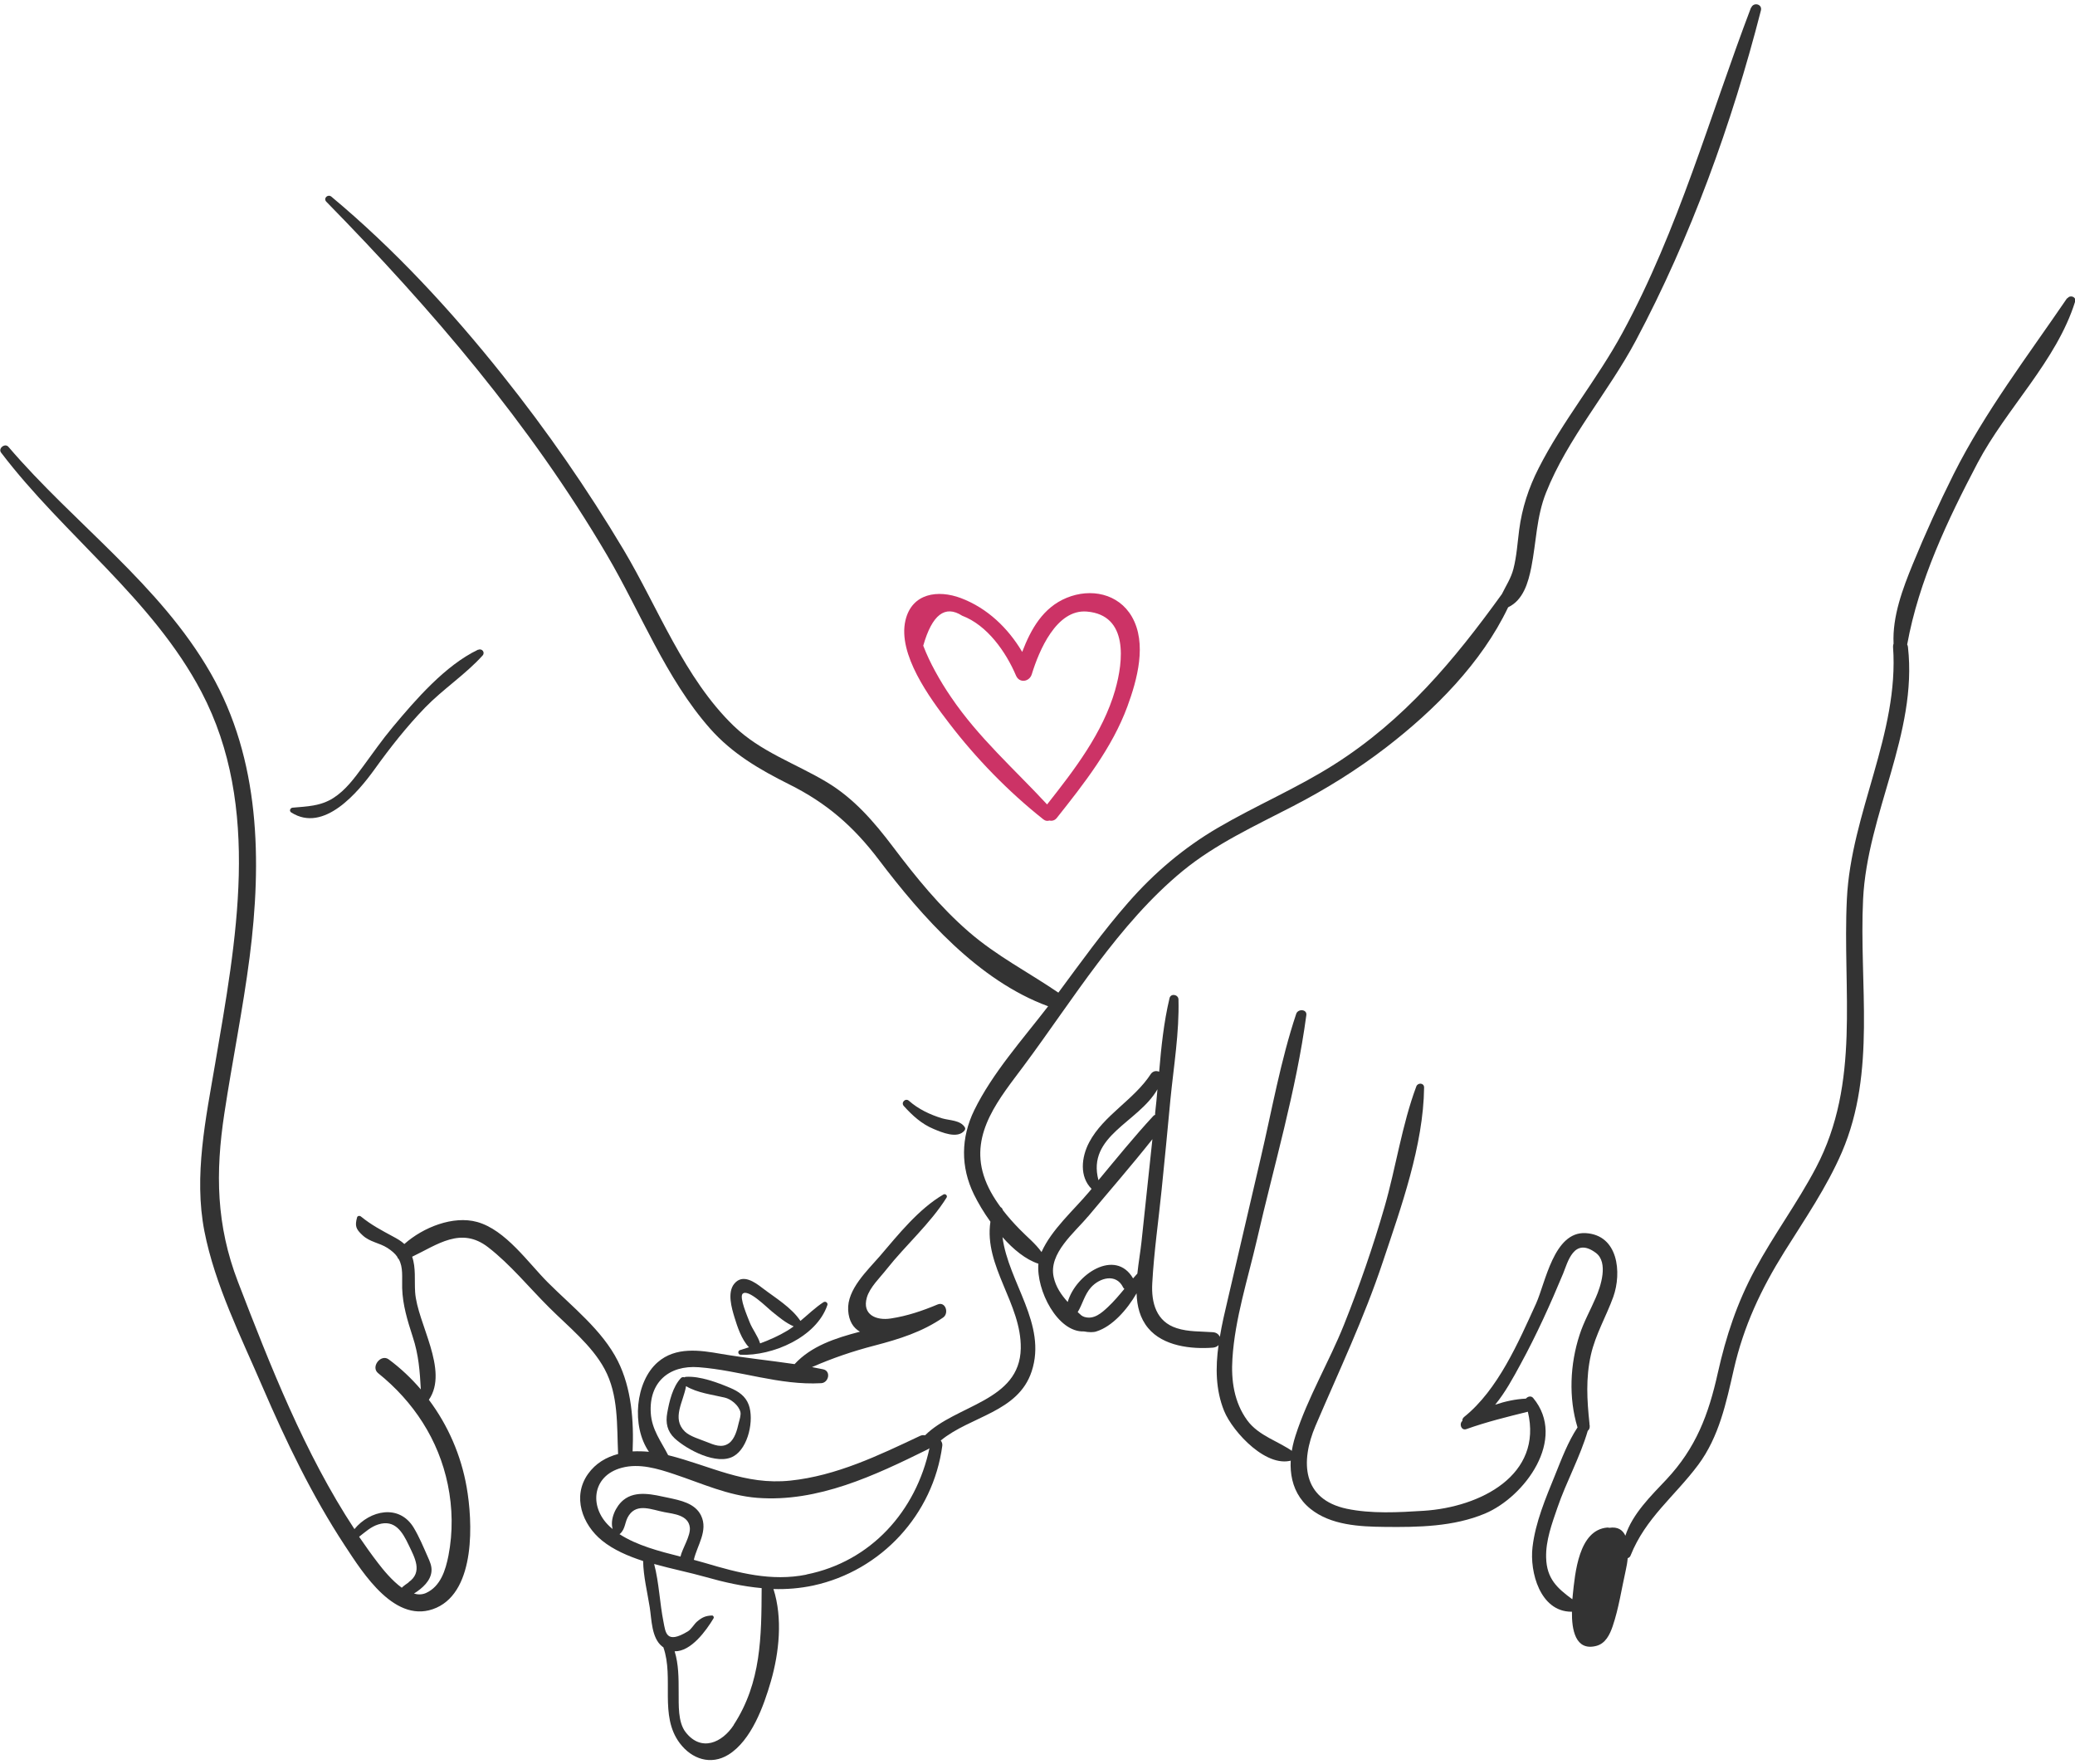 <?xml version="1.0" encoding="UTF-8"?><svg id="_イヤー_1" xmlns="http://www.w3.org/2000/svg" viewBox="0 0 160 136"><defs><style>.cls-1{fill:#c36;}.cls-2{fill:#333;}</style></defs><path class="cls-2" d="M63.52,100.38c-.65,.42-1.2,.96-1.8,1.46-.69-1.04-1.94-1.78-2.91-2.52-.6-.46-1.53-1.15-2.19-.35-.56,.68-.2,1.89,.02,2.61,.21,.69,.54,1.7,1.11,2.29-.23,.07-.46,.15-.69,.22-.2,.06-.16,.35,.05,.36,2.45,.1,5.85-1.34,6.69-3.84,.05-.16-.14-.31-.28-.22Zm-4.91,3.19c-.17-.57-.6-1.09-.81-1.64-.14-.37-.81-1.9-.54-2.18,.42-.43,1.91,1.09,2.27,1.37,.53,.43,1.05,.87,1.67,1.14-.16,.11-.32,.23-.49,.33-.66,.4-1.37,.71-2.09,.98Z"/><path class="cls-2" d="M74.4,86.92c-.34-.57-1.19-.53-1.76-.7-.92-.28-1.83-.71-2.55-1.35-.27-.24-.64,.13-.4,.4,.66,.73,1.38,1.39,2.3,1.77,.62,.26,1.85,.79,2.38,.12,.05-.07,.08-.16,.03-.24Z"/><path class="cls-2" d="M57.73,108.3c-.25-.67-.79-1.03-1.43-1.3-.97-.41-2.33-.92-3.4-.85-.05,0-.09,.02-.13,.04-.08-.03-.18-.03-.26,.05-.64,.67-.9,1.8-1.06,2.69-.14,.77,0,1.42,.57,1.96,.94,.87,3.27,2.12,4.55,1.38,1.14-.65,1.59-2.82,1.16-3.97Zm-.77,1.41c-.12,.53-.3,1.22-.74,1.55-.56,.41-1.15,.14-1.76-.1-.49-.2-1.25-.41-1.65-.79-1.04-1.01-.11-2.3,.09-3.5,.87,.52,2.01,.65,2.98,.88,.48,.11,1.07,.58,1.21,1.1,.06,.24-.07,.62-.13,.86Z"/><path class="cls-2" d="M36.86,50.09c-2.53,1.21-4.81,3.85-6.58,5.97-.82,.98-1.54,2.02-2.3,3.05-.65,.88-1.33,1.81-2.27,2.41-1,.64-2.04,.65-3.15,.75-.19,.02-.28,.26-.1,.37,2.51,1.6,5.14-1.55,6.43-3.34,1.2-1.67,2.46-3.27,3.89-4.75,1.39-1.43,3.11-2.55,4.43-4.01,.22-.24-.05-.58-.34-.44Z"/><path class="cls-2" d="M135.02,.58c-3.21,8.44-5.58,17.09-9.91,25.07-1.95,3.6-4.62,6.8-6.47,10.45-.77,1.51-1.28,3.07-1.5,4.76-.13,1-.19,2.01-.44,2.99-.19,.74-.58,1.31-.89,1.95-3.69,5.11-7.51,9.7-12.93,13.14-2.88,1.83-6.03,3.16-8.97,4.88-2.63,1.54-4.91,3.47-6.92,5.77-1.93,2.2-3.64,4.59-5.38,6.94-2.32-1.58-4.75-2.82-6.9-4.68-2.25-1.95-4.07-4.2-5.86-6.57-1.46-1.93-3-3.72-5.1-4.98-2.42-1.45-5.1-2.33-7.18-4.34-3.81-3.68-5.82-9.1-8.49-13.58-2.8-4.69-5.92-9.19-9.33-13.46-3.95-4.96-8.33-9.7-13.2-13.76-.27-.22-.64,.13-.39,.39,8.18,8.35,15.68,17.11,21.63,27.22,2.61,4.43,4.54,9.53,7.97,13.41,1.71,1.93,3.81,3.15,6.09,4.29,2.89,1.44,4.95,3.23,6.91,5.81,3.34,4.41,7.68,9.33,13.06,11.3-1.97,2.56-4.29,5.14-5.7,8.02-1.03,2.12-1.06,4.36-.02,6.49,.31,.63,.74,1.37,1.27,2.1-.52,3.44,2.4,6.32,2.34,9.77-.08,4.09-5,4.33-7.38,6.7-.12-.03-.26-.02-.4,.05-3.18,1.5-6.44,3.07-9.98,3.44-3.54,.37-6.15-1.14-9.43-1.96-.54-1.06-1.26-1.96-1.34-3.25-.15-2.34,1.38-3.71,3.7-3.53,3.17,.24,6.22,1.41,9.44,1.23,.58-.03,.78-.94,.15-1.07-.29-.06-.57-.11-.86-.17,1.58-.69,3.12-1.22,4.86-1.67,1.87-.49,3.64-1.04,5.25-2.15,.48-.33,.19-1.26-.42-1.01-1.17,.49-2.35,.89-3.6,1.08-1.12,.18-2.24-.28-1.86-1.61,.23-.8,1.03-1.55,1.52-2.18,1.47-1.86,3.38-3.53,4.63-5.53,.09-.15-.09-.32-.24-.24-1.92,1.12-3.49,3.1-4.92,4.77-.95,1.1-2.52,2.55-2.43,4.15,.05,.85,.4,1.37,.91,1.66-1.92,.5-3.76,1.11-5.04,2.5-1.89-.28-3.8-.47-5.67-.79-1.65-.29-3.5-.56-4.88,.64-1.73,1.49-2.05,4.94-.68,6.91-.42-.04-.84-.05-1.26-.03,.1-2.33-.08-4.86-1.14-6.97-1.2-2.38-3.53-4.19-5.39-6.05-1.53-1.53-3.26-4.06-5.46-4.67-1.85-.51-4.16,.41-5.61,1.7-.26-.24-.56-.41-.88-.58-.92-.5-1.64-.87-2.47-1.54-.1-.08-.27-.06-.3,.08-.17,.64-.1,.88,.42,1.36,.58,.54,1.27,.57,1.92,.98,.34,.22,.59,.44,.75,.67,.03,.08,.07,.15,.13,.2,.35,.64,.24,1.36,.26,2.23,.04,1.31,.41,2.5,.81,3.74,.47,1.42,.55,2.68,.63,4.07-.73-.85-1.55-1.63-2.47-2.31-.61-.46-1.42,.58-.82,1.06,2.73,2.19,4.66,5.13,5.37,8.59,.37,1.79,.4,3.67,.05,5.47-.22,1.11-.6,2.38-1.74,2.89-.3,.13-.61,.13-.92,.04,.66-.41,1.29-.99,1.35-1.71,.04-.41-.13-.77-.29-1.13-.33-.75-.66-1.54-1.08-2.24-1.12-1.85-3.38-1.34-4.57,.11-3.84-5.83-6.51-12.65-8.98-19.06-1.68-4.37-1.75-8.4-1.05-12.99,.61-4.03,1.43-8.02,1.95-12.06,.95-7.41,.81-15.22-3-21.87-3.92-6.85-10.54-11.54-15.6-17.46-.26-.31-.81,.11-.57,.44,4.84,6.37,11.68,11.28,15.45,18.45,4.67,8.89,2.66,19.27,1.06,28.67-.72,4.22-1.66,8.64-.83,12.91,.81,4.14,2.82,8.14,4.48,12,1.82,4.22,3.82,8.39,6.35,12.24,1.4,2.13,3.93,6.19,7.07,4.79,3.03-1.36,2.79-6.66,2.32-9.31-.43-2.45-1.44-4.76-2.91-6.72,1.57-2.29-.9-5.9-1.06-8.3-.06-.9,.07-1.87-.23-2.73,1.95-.93,3.77-2.35,5.86-.73,1.71,1.32,3.17,3.12,4.7,4.64,1.46,1.46,3.29,2.91,4.28,4.75,1.08,2,.94,4.35,1.04,6.55-.91,.24-1.73,.71-2.32,1.54-1.23,1.73-.45,3.9,1.09,5.14,.88,.71,1.99,1.19,3.16,1.57,.02,1.19,.33,2.42,.51,3.57,.15,.94,.13,2.36,.96,3.02,.03,.02,.06,.04,.09,.06,.84,2.38-.34,5.27,1.27,7.4,.92,1.22,2.39,1.72,3.75,.88,1.77-1.1,2.72-3.75,3.27-5.65,.64-2.22,.92-4.87,.2-7.12,1.01,.03,2.03-.05,3.07-.27,5.25-1.14,9.24-5.48,9.95-10.78,.02-.16-.04-.29-.12-.4,2.29-1.89,5.97-2.17,7.01-5.33,1.2-3.64-1.79-6.84-2.25-10.35,.83,.94,1.79,1.73,2.77,2.05-.18,2.04,1.48,5.3,3.51,5.22,.37,.07,.73,.08,.96,0,1.22-.38,2.36-1.66,3.1-2.94,.03,.99,.26,1.92,.89,2.68,1.15,1.39,3.31,1.64,5,1.51,.19-.02,.34-.09,.43-.2-.24,1.72-.23,3.45,.43,5.08,.66,1.62,3.39,4.6,5.42,3.74,.3-.12,.19-.39-.08-.58-1.09-.81-2.67-1.22-3.56-2.44-1.01-1.39-1.25-3.07-1.14-4.75,.19-3.08,1.2-6.18,1.89-9.17,1.31-5.72,3.03-11.5,3.81-17.32,.06-.46-.64-.5-.78-.1-1.21,3.62-1.88,7.46-2.75,11.17-.84,3.62-1.69,7.24-2.53,10.86-.22,.93-.45,1.9-.61,2.88-.08-.19-.26-.34-.53-.36-.93-.07-1.9-.02-2.79-.31-1.58-.5-1.98-1.96-1.89-3.48,.13-2.4,.48-4.8,.72-7.18,.24-2.33,.46-4.65,.68-6.98,.25-2.54,.69-5.16,.62-7.71-.01-.38-.6-.49-.69-.09-.44,1.84-.64,3.76-.8,5.67-.21-.1-.48-.06-.64,.17-1.3,2-3.64,3.17-4.75,5.26-.62,1.17-.76,2.66,.18,3.6-.07,.08-.13,.16-.2,.24-1.17,1.39-2.9,2.91-3.66,4.63-.47-.66-1.12-1.17-1.7-1.77-.45-.46-.88-.94-1.28-1.46-.03-.11-.09-.19-.18-.24-.55-.75-1.02-1.55-1.3-2.44-1.05-3.31,1.26-5.98,3.1-8.46,3.78-5.08,7.3-10.94,12.23-15,2.57-2.11,5.6-3.49,8.53-5.01,2.53-1.31,4.93-2.8,7.19-4.54,3.71-2.86,7.34-6.49,9.39-10.79,1.16-.55,1.55-1.89,1.79-3.1,.38-1.93,.39-3.87,1.13-5.73,1.65-4.17,4.81-7.76,6.92-11.72,4.23-7.94,7.42-16.76,9.65-25.46,.13-.5-.58-.67-.75-.21ZM31.52,121.99c-.22,.16-.39,.27-.54,.42-.77-.56-1.46-1.42-1.82-1.89-.51-.66-.99-1.34-1.47-2.04,.47-.36,.9-.77,1.48-.95,1.29-.41,1.87,.6,2.33,1.56,.47,.99,1.13,2.11,0,2.9Zm16.24-3.71s.02-.01,.04-.02c.46-.41,.35-.94,.7-1.44,.65-.95,1.77-.42,2.72-.24,.72,.14,1.85,.22,1.97,1.17,.08,.65-.57,1.61-.72,2.26-1.63-.41-3.36-.86-4.7-1.73Zm8.82,14.71c-.89,1.37-2.51,2.1-3.71,.56-.61-.78-.53-2.12-.54-3.07,0-1.11,0-2.16-.31-3.17,1.26,.03,2.43-1.59,3-2.54,.05-.09-.01-.22-.12-.22-.49,.02-.76,.14-1.14,.46-.25,.21-.45,.61-.73,.77-1.67,1.01-1.71,.07-1.87-.74-.29-1.44-.34-3.02-.72-4.46,1.36,.38,2.76,.66,3.96,1,1.44,.41,2.88,.73,4.33,.86-.02,3.72-.02,7.27-2.16,10.55Zm5.6-11.59c-2.7,.54-5.23-.13-7.82-.9-.28-.08-.56-.16-.86-.24,.25-1.11,1.12-2.24,.56-3.41-.46-.96-1.61-1.18-2.55-1.38-1.1-.23-2.47-.61-3.44,.18-.59,.48-1.05,1.47-.83,2.23-.03-.02-.06-.05-.09-.07-1.75-1.47-1.59-4.02,.8-4.65,1.35-.36,2.77,.07,4.05,.5,2.13,.71,4.12,1.64,6.39,1.82,4.68,.36,9.07-1.73,13.15-3.74,.05-.03,.1-.06,.13-.09-1.03,4.84-4.51,8.75-9.49,9.74Zm23.25-20.63c-.49,.46-1.09,.99-1.82,.76-.08-.03-.15-.06-.22-.11-.1-.09-.19-.17-.29-.26,.37-.6,.52-1.34,1.02-1.9,.67-.75,1.94-1.11,2.48-.01,.02,.05,.06,.09,.1,.12-.4,.48-.81,.97-1.27,1.4Zm3.82-16.8c-.05,.62-.11,1.24-.18,1.85v.13c-.07,.02-.12,.06-.16,.11-1.46,1.58-2.83,3.27-4.21,4.93-.91-3.43,3.08-4.44,4.55-7.01Zm-5.37,9.84c1.66-1.99,3.37-3.95,4.98-5.98-.28,2.63-.56,5.27-.84,7.9-.08,.75-.23,1.6-.32,2.46-.11,.12-.22,.25-.33,.37-1.37-2.34-4.43-.32-5.04,1.82-.5-.55-.92-1.17-1.08-1.91-.42-1.84,1.62-3.45,2.63-4.67Z"/><path class="cls-2" d="M159.39,22.99c-3.02,4.43-6.34,8.77-8.75,13.57-1.13,2.26-2.18,4.57-3.14,6.91-.78,1.9-1.59,4.05-1.49,6.15-.03,.07-.04,.15-.04,.25,.48,6.69-3.24,12.79-3.56,19.44-.35,7.09,1.08,14.13-2.38,20.71-1.43,2.72-3.27,5.19-4.72,7.89-1.37,2.54-2.22,5.11-2.85,7.93-.72,3.24-1.69,5.8-3.98,8.24-1.17,1.24-2.61,2.64-3.15,4.32-.2-.44-.58-.71-1.24-.61-.04-.01-.09-.02-.15-.02-2.21,.18-2.49,3.5-2.67,5.24,0,.09-.02,.19-.03,.29-1.16-.85-1.98-1.58-2.02-3.21-.04-1.31,.45-2.63,.87-3.85,.68-1.99,1.75-3.91,2.34-5.93,.1-.08,.16-.2,.15-.36,0-.05,0-.09-.02-.14,0-.03,0-.06,0-.08-.19-1.79-.29-3.48,.11-5.27,.36-1.59,1.18-2.96,1.73-4.48,.66-1.86,.39-4.77-2.14-4.91-2.45-.13-3.09,3.83-3.82,5.44-1.35,2.96-2.94,6.65-5.54,8.73-.11,.09-.15,.2-.14,.31-.27,.23-.08,.77,.31,.63,1.57-.56,3.13-.94,4.74-1.34h0c1.17,4.87-3.63,7.36-8.05,7.64-1.92,.12-4.02,.24-5.92-.16-3.42-.73-3.59-3.61-2.4-6.4,1.8-4.21,3.74-8.28,5.19-12.64,1.4-4.19,3.13-8.98,3.18-13.44,0-.36-.48-.39-.6-.08-1.11,2.97-1.57,6.24-2.45,9.29-.89,3.08-1.94,6.11-3.13,9.09-1.15,2.87-2.8,5.62-3.74,8.56-.64,1.99-.58,4.23,1.16,5.63,1.57,1.26,3.78,1.37,5.7,1.39,2.59,.03,5.33-.01,7.76-1.03,3.06-1.29,6.34-5.74,3.71-8.91-.16-.19-.42-.12-.56,.05,0,0,0,0-.01,0-.8,.04-1.59,.21-2.36,.47,.77-.94,1.37-2.04,1.96-3.13,1.23-2.26,2.29-4.6,3.28-6.98,.35-.85,.82-2.86,2.52-1.6,1,.74,.37,2.61,0,3.45-.41,.96-.93,1.87-1.25,2.87-.74,2.26-.86,4.86-.16,7.14-.74,1.12-1.23,2.43-1.73,3.67-.72,1.77-1.52,3.65-1.74,5.56-.23,1.93,.59,4.96,2.98,4.98,.02,0,.04,0,.06,0-.02,1.37,.26,3.04,1.86,2.64,.73-.18,1.06-.88,1.28-1.52,.47-1.38,.69-2.9,1.01-4.32,.06-.27,.12-.59,.15-.93,.09-.03,.18-.09,.22-.2,1.16-2.91,3.4-4.56,5.22-7,1.61-2.17,2.15-4.77,2.74-7.35,.76-3.34,2.09-6.17,3.9-9.07,1.57-2.51,3.26-4.96,4.44-7.69,2.67-6.23,1.31-12.94,1.63-19.49,.32-6.61,4.21-12.77,3.46-19.44,0-.07-.03-.14-.06-.2,.89-4.91,3.11-9.59,5.43-14,2.22-4.21,6.09-7.86,7.52-12.44,.11-.37-.4-.54-.59-.25Z"/><path class="cls-1" d="M87.28,47.55c-1.04-1.8-3.18-2.22-5.03-1.46-1.83,.75-2.76,2.42-3.43,4.17-1.09-1.84-2.69-3.38-4.73-4.15-1.76-.66-3.77-.39-4.27,1.71-.62,2.62,1.88,6,3.36,7.93,2.08,2.72,4.59,5.3,7.27,7.42,.16,.13,.33,.14,.47,.09,.19,.05,.41,0,.57-.2,2.1-2.65,4.26-5.39,5.44-8.59,.76-2.07,1.53-4.86,.35-6.92Zm-1.29,5.65c-.96,3.32-3.14,6.14-5.25,8.82-2.53-2.73-5.3-5.16-7.41-8.28-.44-.64-.85-1.31-1.22-1.99-.35-.64-.66-1.29-.92-1.97,.68-2.39,1.68-3.16,3-2.31,1.94,.73,3.38,2.8,4.15,4.61,.26,.62,1.04,.49,1.22-.1,.55-1.79,1.89-5.03,4.25-4.83,3.22,.27,2.81,3.85,2.18,6.04Z"/></svg>
